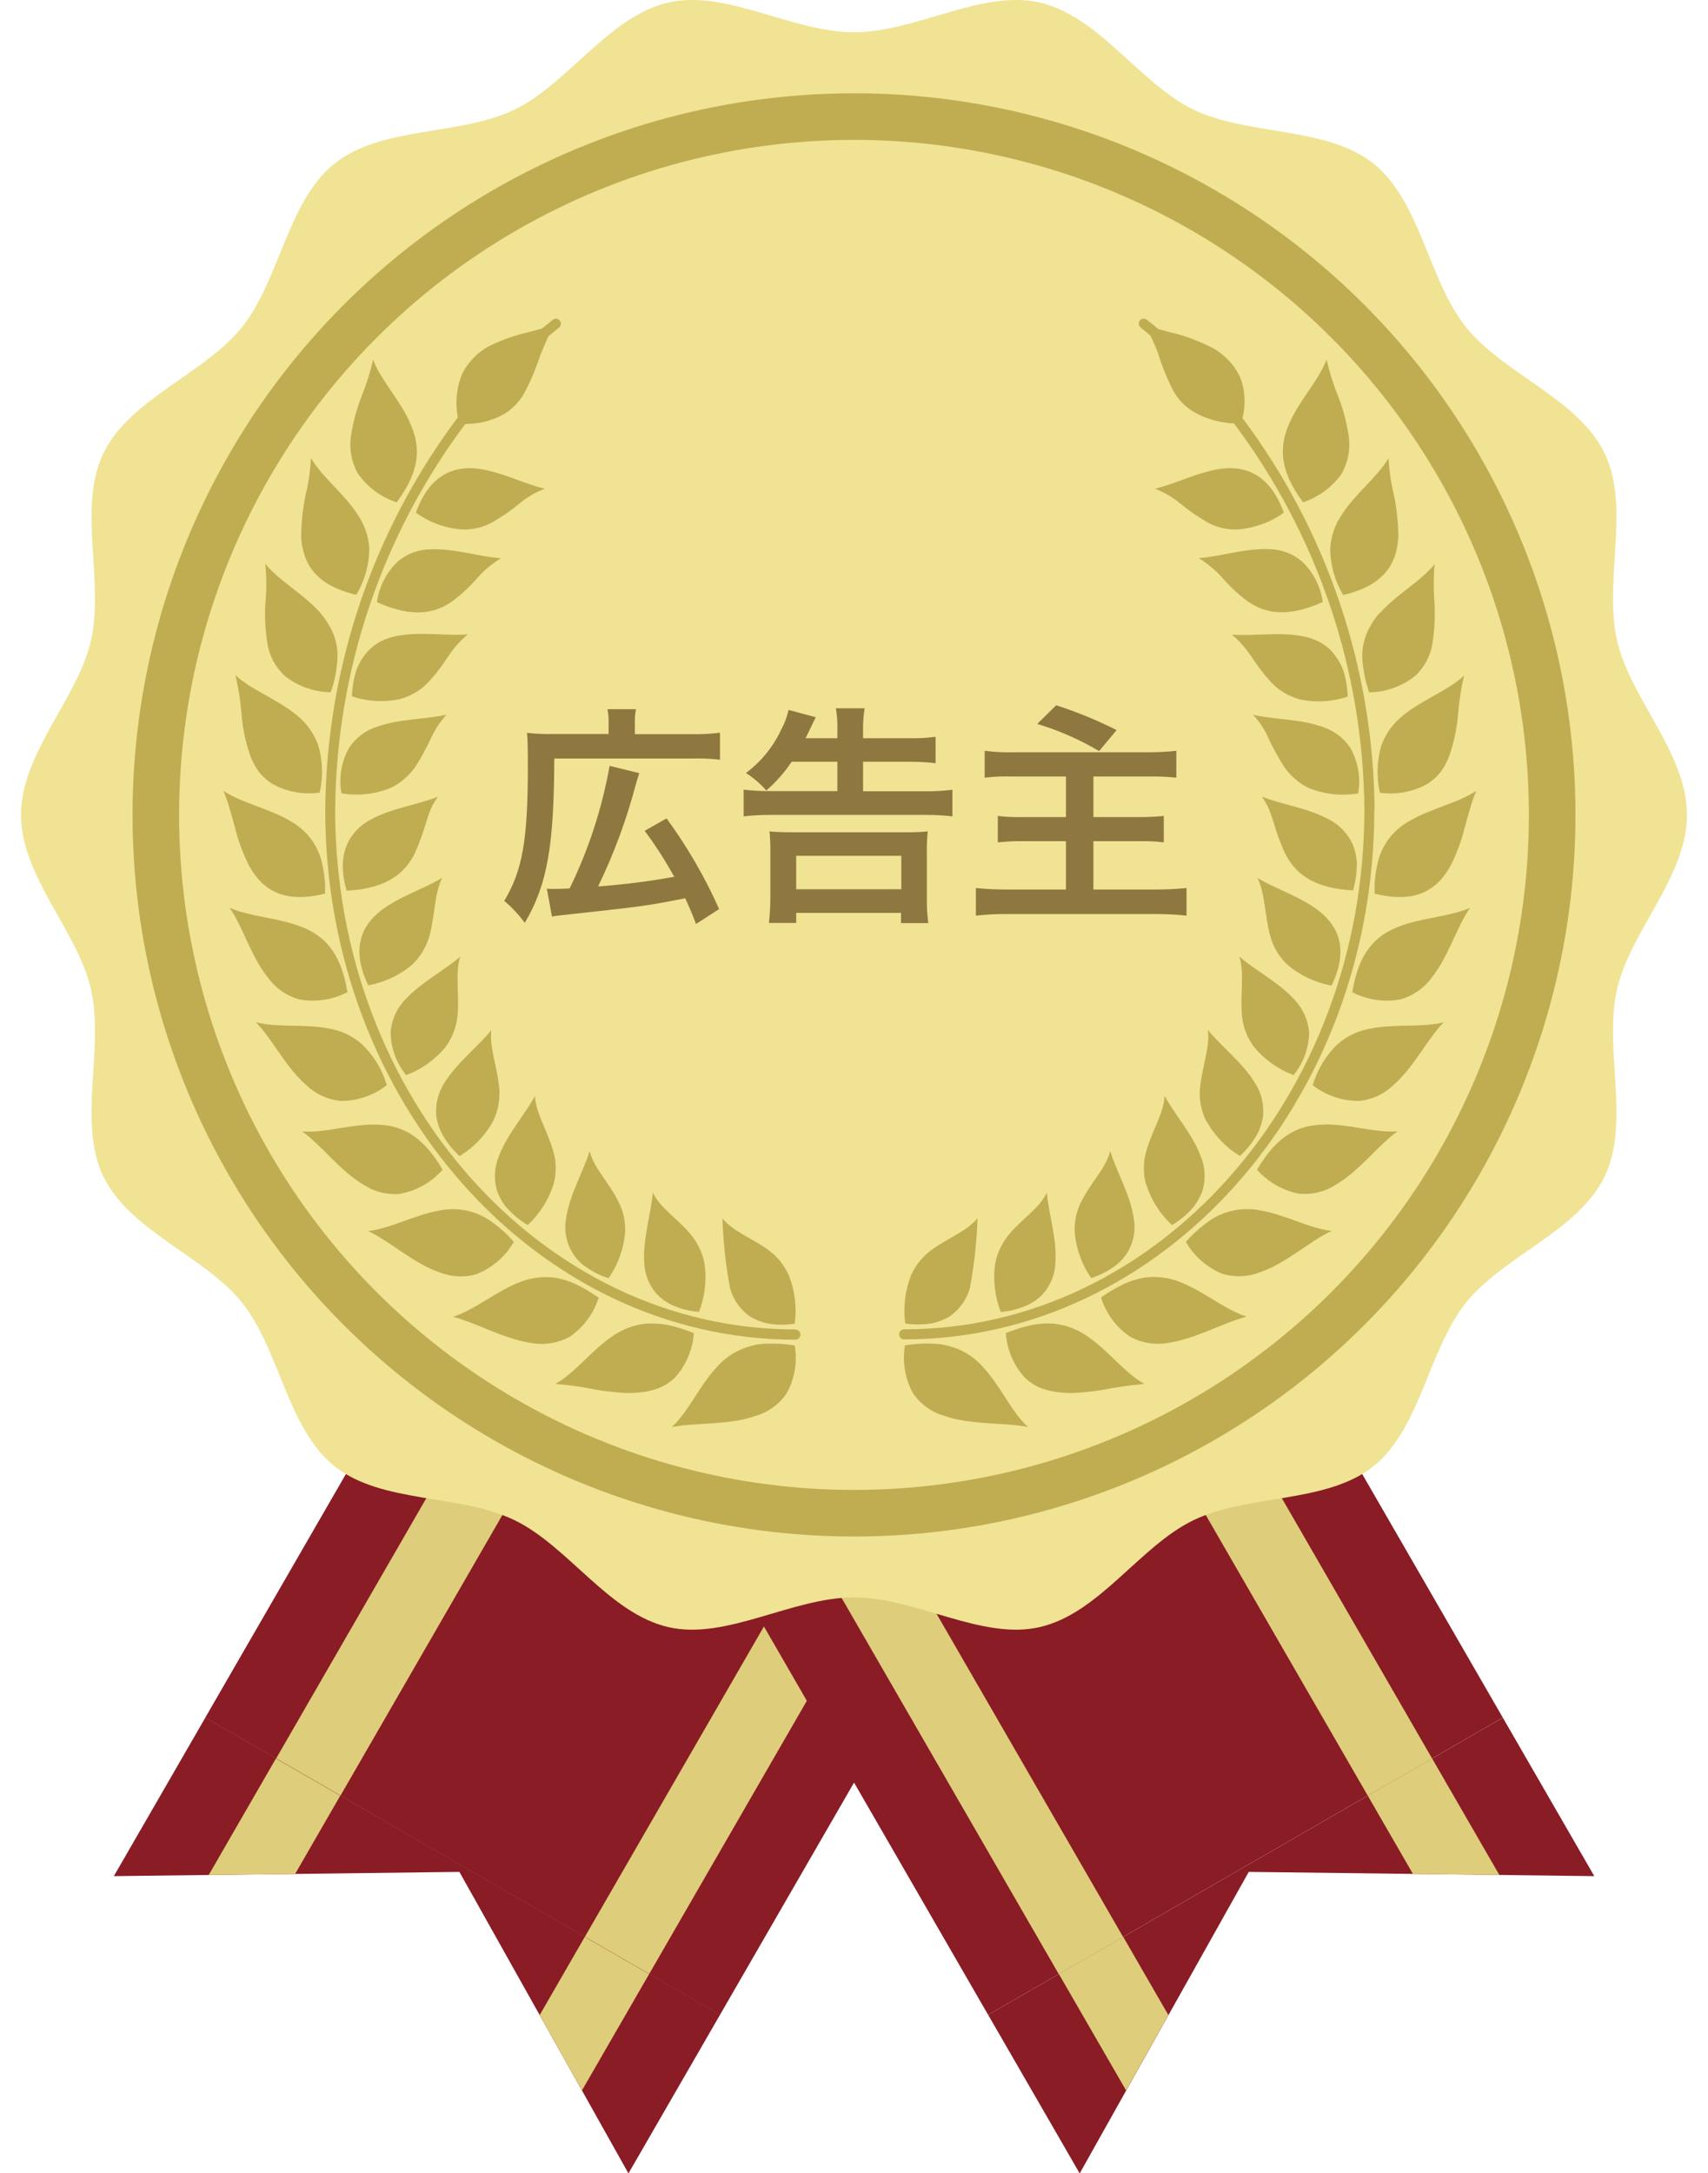 <?xml version="1.0" encoding="UTF-8"?>
<svg id="_レイヤー_1" data-name="レイヤー 1" xmlns="http://www.w3.org/2000/svg" xmlns:xlink="http://www.w3.org/1999/xlink" width="117" height="148.843" viewBox="0 0 114.12 148.84">
  <defs>
    <style>
      .cls-1 {
        fill: none;
      }

      .cls-2 {
        clip-path: url(#clippath);
      }

      .cls-3 {
        fill: #f0e393;
      }

      .cls-4 {
        fill: #8f783f;
      }

      .cls-5 {
        fill: #c0ad52;
      }

      .cls-6 {
        fill: #decd7a;
      }

      .cls-7 {
        fill: #891c25;
      }

      .cls-8 {
        clip-path: url(#clippath-1);
      }
    </style>
    <clipPath id="clippath">
      <polygon class="cls-1" points="47.88 137.99 41.61 148.84 30.03 128.2 6.35 128.49 12.62 117.63 47.88 137.99"/>
    </clipPath>
    <clipPath id="clippath-1">
      <polygon class="cls-1" points="101.5 117.63 107.77 128.49 84.1 128.2 72.51 148.84 66.24 137.99 101.5 117.63"/>
    </clipPath>
  </defs>
  <g id="_グループ_2184" data-name="グループ 2184">
    <g id="_グループ_2183" data-name="グループ 2183">
      <g id="_グループ_2178" data-name="グループ 2178">
        <g id="_グループ_2169" data-name="グループ 2169">
          <g id="_グループ_2168" data-name="グループ 2168">
            <g id="_グループ_2165" data-name="グループ 2165">
              <g id="_グループ_2164" data-name="グループ 2164">
                <path id="_パス_113" data-name="パス 113" class="cls-7" d="m47.88,137.99l-6.27,10.86-11.58-20.65-23.67.29,6.27-10.86,35.26,20.35Z"/>
                <g class="cls-2">
                  <g id="_グループ_2163" data-name="グループ 2163">
                    <g id="_グループ_2162" data-name="グループ 2162">
                      <rect id="_長方形_721" data-name="長方形 721" class="cls-6" x="10.27" y="124.59" width="12.54" height="5.09" transform="translate(-101.84 77.9) rotate(-60.01)"/>
                      <rect id="_長方形_722" data-name="長方形 722" class="cls-6" x="31.43" y="136.8" width="12.54" height="5.09" transform="translate(-101.83 102.33) rotate(-60.01)"/>
                    </g>
                  </g>
                </g>
              </g>
            </g>
            <g id="_グループ_2167" data-name="グループ 2167">
              <rect id="_長方形_723" data-name="長方形 723" class="cls-7" x="7.32" y="67.75" width="91.71" height="40.71" transform="translate(-49.71 90.1) rotate(-60)"/>
              <g id="_グループ_2166" data-name="グループ 2166">
                <rect id="_長方形_724" data-name="長方形 724" class="cls-6" x="-3.25" y="79.45" width="91.71" height="5.09" transform="translate(-49.71 77.9) rotate(-60.01)"/>
                <rect id="_長方形_725" data-name="長方形 725" class="cls-6" x="17.9" y="91.66" width="91.71" height="5.09" transform="translate(-49.71 102.33) rotate(-60.01)"/>
              </g>
            </g>
          </g>
        </g>
        <g id="_グループ_2177" data-name="グループ 2177">
          <g id="_グループ_2176" data-name="グループ 2176">
            <g id="_グループ_2173" data-name="グループ 2173">
              <g id="_グループ_2172" data-name="グループ 2172">
                <path id="_パス_115" data-name="パス 115" class="cls-7" d="m101.5,117.63l6.27,10.86-23.67-.29-11.58,20.65-6.27-10.86,35.25-20.35Z"/>
                <g class="cls-8">
                  <g id="_グループ_2171" data-name="グループ 2171">
                    <g id="_グループ_2170" data-name="グループ 2170">
                      <rect id="_長方形_726" data-name="長方形 726" class="cls-6" x="73.88" y="133.08" width="5.09" height="12.54" transform="translate(-59.43 56.88) rotate(-30)"/>
                      <rect id="_長方形_727" data-name="長方形 727" class="cls-6" x="95.04" y="120.86" width="5.09" height="12.54" transform="translate(-50.49 65.82) rotate(-30)"/>
                    </g>
                  </g>
                </g>
              </g>
            </g>
            <g id="_グループ_2175" data-name="グループ 2175">
              <rect id="_長方形_728" data-name="長方形 728" class="cls-7" x="40.59" y="42.25" width="40.71" height="91.7" transform="translate(-35.88 42.28) rotate(-30)"/>
              <g id="_グループ_2174" data-name="グループ 2174">
                <rect id="_長方形_729" data-name="長方形 729" class="cls-6" x="47.82" y="48.36" width="5.09" height="91.71" transform="translate(-40.36 37.81) rotate(-30)"/>
                <rect id="_長方形_730" data-name="長方形 730" class="cls-6" x="68.98" y="36.14" width="5.09" height="91.71" transform="translate(-31.41 46.75) rotate(-30)"/>
              </g>
            </g>
          </g>
        </g>
      </g>
      <g id="_グループ_2182" data-name="グループ 2182">
        <g id="_グループ_2181" data-name="グループ 2181">
          <g id="_グループ_2179" data-name="グループ 2179">
            <path id="_パス_117" data-name="パス 117" class="cls-3" d="m114.12,55.81c0,4.23-3.89,7.97-4.79,11.93-.93,4.09.93,9.14-.85,12.83-1.81,3.75-6.94,5.44-9.51,8.66s-3.1,8.61-6.33,11.19c-3.22,2.57-8.57,1.89-12.32,3.69-3.69,1.78-6.47,6.41-10.56,7.33-3.96.9-8.46-2.04-12.7-2.04s-8.74,2.94-12.7,2.04c-4.09-.93-6.87-5.55-10.56-7.33-3.75-1.81-9.1-1.12-12.32-3.69-3.24-2.58-3.75-7.95-6.33-11.19-2.57-3.22-7.7-4.91-9.51-8.66-1.78-3.69.08-8.74-.85-12.83-.9-3.96-4.79-7.7-4.79-11.93s3.89-7.97,4.79-11.93c.93-4.09-.93-9.14.85-12.83,1.81-3.75,6.94-5.44,9.51-8.66s3.1-8.61,6.33-11.19,8.57-1.88,12.32-3.69c3.69-1.78,6.47-6.41,10.56-7.34,3.96-.9,8.47,2.04,12.7,2.04s8.74-2.94,12.7-2.04c4.09.93,6.87,5.55,10.56,7.34,3.75,1.81,9.09,1.12,12.32,3.69,3.24,2.59,3.75,7.95,6.33,11.19,2.57,3.22,7.7,4.91,9.51,8.66,1.78,3.69-.08,8.74.85,12.83.9,3.96,4.79,7.7,4.79,11.93Z"/>
            <circle id="_楕円形_15" data-name="楕円形 15" class="cls-5" cx="57.06" cy="55.81" r="49.42"/>
            <circle id="_楕円形_16" data-name="楕円形 16" class="cls-3" cx="57.06" cy="55.81" r="46.23"/>
          </g>
          <g id="_グループ_2180" data-name="グループ 2180">
            <path id="_パス_118" data-name="パス 118" class="cls-5" d="m25.73,34.41c1.7-2.28,1.62-3.9.91-5.47-.67-1.53-1.98-2.88-2.52-4.3-.2.86-.47,1.71-.8,2.53-.34.87-.58,1.78-.72,2.71-.13.88.04,1.77.47,2.54.65.94,1.59,1.63,2.67,1.99Z"/>
            <path id="_パス_119" data-name="パス 119" class="cls-5" d="m32.39,35.71c.63-.37,1.22-.78,1.78-1.25.51-.42,1.09-.76,1.71-.99-1.35-.3-3.01-1.18-4.64-1.38-1.58-.17-3.24.39-4.19,3.02.91.66,1.99,1.06,3.11,1.15.78.04,1.56-.15,2.23-.55Z"/>
            <path id="_パス_120" data-name="パス 120" class="cls-5" d="m22.97,40.74c.57-.96.88-2.05.89-3.17-.05-.85-.34-1.66-.82-2.36-.91-1.4-2.42-2.54-3.18-3.84-.04.88-.17,1.75-.38,2.6-.18.91-.28,1.84-.29,2.77.11,1.82.93,3.33,3.79,4Z"/>
            <path id="_パス_121" data-name="パス 121" class="cls-5" d="m24.38,41.24c2.66,1.2,4.24.68,5.37-.22.58-.45,1.1-.96,1.58-1.52.45-.49.97-.92,1.55-1.27-1.39-.07-3.16-.68-4.8-.61-.82,0-1.61.29-2.24.81-.8.74-1.31,1.74-1.46,2.81Z"/>
            <path id="_パス_122" data-name="パス 122" class="cls-5" d="m16.74,41.24c-.06.93-.01,1.86.13,2.78.13.88.56,1.68,1.21,2.28.89.7,1.99,1.09,3.13,1.11.22-.58.36-1.19.42-1.82.07-.48.07-.97-.02-1.45-.08-.42-.23-.83-.44-1.2-.2-.36-.44-.7-.71-1.01-1.11-1.25-2.78-2.15-3.73-3.32.09.87.1,1.75.02,2.62Z"/>
            <path id="_パス_123" data-name="パス 123" class="cls-5" d="m22.97,45.91c-.18.58-.28,1.18-.3,1.78,1.07.36,2.22.42,3.32.18.75-.21,1.43-.62,1.96-1.2.49-.54.94-1.12,1.33-1.74.37-.56.82-1.06,1.33-1.49-1.39.14-3.22-.2-4.83.11-.4.07-.79.2-1.15.38-.36.19-.68.45-.95.76-.31.36-.55.78-.71,1.22Z"/>
            <path id="_パス_124" data-name="パス 124" class="cls-5" d="m82.31,32.09c-1.63.2-3.29,1.08-4.64,1.38.62.24,1.2.57,1.71.99.56.46,1.16.88,1.78,1.25.67.4,1.45.59,2.23.55,1.12-.1,2.2-.49,3.11-1.15-.95-2.63-2.61-3.19-4.19-3.02Z"/>
            <path id="_パス_125" data-name="パス 125" class="cls-5" d="m90.48,32.41c.43-.77.59-1.66.47-2.54-.14-.93-.38-1.84-.72-2.71-.33-.82-.6-1.66-.8-2.53-.54,1.42-1.85,2.78-2.52,4.3-.71,1.56-.79,3.18.91,5.47,1.08-.36,2.02-1.06,2.67-1.99Z"/>
            <path id="_パス_126" data-name="パス 126" class="cls-5" d="m87.71,38.42c-.63-.52-1.42-.81-2.24-.81-1.64-.07-3.42.54-4.8.61.57.35,1.09.78,1.55,1.27.48.56,1,1.07,1.58,1.52,1.13.9,2.71,1.42,5.37.22-.15-1.08-.66-2.07-1.46-2.81Z"/>
            <path id="_パス_127" data-name="パス 127" class="cls-5" d="m89.68,37.58c.01,1.12.32,2.21.89,3.17,2.85-.67,3.68-2.18,3.78-4.01-.01-.93-.11-1.86-.29-2.77-.21-.85-.34-1.72-.38-2.6-.77,1.31-2.28,2.44-3.18,3.84-.49.7-.77,1.52-.82,2.37Z"/>
            <path id="_パス_128" data-name="パス 128" class="cls-5" d="m89.87,44.7c-.27-.31-.59-.56-.95-.75-.36-.18-.75-.31-1.15-.38-1.61-.31-3.44.02-4.83-.11.51.43.96.94,1.33,1.49.4.61.84,1.2,1.33,1.74.53.58,1.21.99,1.96,1.2,1.1.24,2.25.18,3.32-.18-.02-.6-.12-1.2-.3-1.78-.16-.45-.41-.86-.71-1.22Z"/>
            <path id="_パス_129" data-name="パス 129" class="cls-5" d="m93.1,41.94c-.28.31-.52.64-.71,1.01-.21.37-.36.78-.44,1.2-.09.48-.1.97-.02,1.45.07.62.21,1.23.42,1.82,1.14-.02,2.23-.41,3.13-1.11.65-.6,1.08-1.41,1.21-2.28.14-.92.18-1.85.13-2.78-.07-.87-.07-1.75.02-2.62-.95,1.18-2.62,2.08-3.73,3.33Z"/>
            <path id="_パス_130" data-name="パス 130" class="cls-5" d="m91.06,51.22c-.45-.68-1.13-1.19-1.91-1.44-1.54-.55-3.38-.5-4.76-.83.46.49.83,1.05,1.09,1.67.31.66.66,1.29,1.05,1.91.22.31.47.59.76.83.3.27.63.48,1,.64,1.05.41,2.19.52,3.3.34.2-1.07,0-2.17-.53-3.12Z"/>
            <path id="_パス_131" data-name="パス 131" class="cls-5" d="m93.2,50.99c-.32,1.07-.36,2.21-.12,3.3,1.13.16,2.28-.06,3.27-.61.37-.24.7-.54.96-.9.25-.36.44-.76.58-1.17.29-.89.48-1.81.55-2.74.07-.88.21-1.74.41-2.6-1.08,1.02-2.89,1.66-4.18,2.73-.66.52-1.17,1.21-1.47,2.01Z"/>
            <path id="_パス_132" data-name="パス 132" class="cls-5" d="m91.51,59.21c-.01-.47-.11-.94-.29-1.38-.34-.75-.92-1.35-1.65-1.72-1.41-.78-3.3-1.02-4.58-1.56.19.26.35.54.48.83.13.3.23.63.34.96.2.69.44,1.37.74,2.03.63,1.29,1.78,2.46,4.69,2.61.17-.58.26-1.18.26-1.78Z"/>
            <path id="_パス_133" data-name="パス 133" class="cls-5" d="m95.14,56.21c-1.2.64-2.03,1.79-2.26,3.13-.13.61-.18,1.24-.16,1.86,2.84.71,4.29-.27,5.19-1.88.43-.84.76-1.73.98-2.64.12-.45.26-.91.38-1.33.11-.41.25-.8.42-1.19-1.26.84-3.08,1.19-4.55,2.05Z"/>
            <path id="_パス_134" data-name="パス 134" class="cls-5" d="m88.94,62.41c-1.28-1.01-3.09-1.56-4.25-2.29.55,1.08.5,2.63.89,4.01.21.75.61,1.42,1.18,1.95.86.73,1.9,1.22,3.01,1.42,1.22-2.51.43-4.09-.82-5.08Z"/>
            <path id="_パス_135" data-name="パス 135" class="cls-5" d="m91.18,67.95c1.01.52,2.16.7,3.28.5.86-.23,1.62-.75,2.15-1.47,1.17-1.43,1.73-3.5,2.65-4.81-1.39.62-3.27.67-4.83,1.27-1.6.61-2.78,1.7-3.24,4.52Z"/>
            <path id="_パス_136" data-name="パス 136" class="cls-5" d="m88.23,70.66c-.07-.81-.42-1.57-.97-2.17-1.1-1.22-2.77-2.06-3.8-2.98.36,1.16.04,2.66.18,4.07.07.77.36,1.5.82,2.12.72.87,1.65,1.53,2.71,1.93.69-.84,1.06-1.88,1.07-2.97Z"/>
            <path id="_パス_137" data-name="パス 137" class="cls-5" d="m90.2,71.5c-.81.77-1.4,1.75-1.72,2.82.9.7,2,1.08,3.14,1.08.89-.07,1.73-.45,2.38-1.08,1.41-1.21,2.32-3.16,3.46-4.31-1.47.38-3.35.1-4.98.43-.84.13-1.63.49-2.27,1.06Z"/>
            <path id="_パス_138" data-name="パス 138" class="cls-5" d="m81.2,76.77c.54.99,1.34,1.82,2.3,2.4.44-.41.82-.88,1.13-1.4.23-.41.38-.86.45-1.32.08-.81-.12-1.62-.57-2.31-.86-1.4-2.35-2.52-3.21-3.61.16,1.19-.42,2.6-.54,4.01-.07.77.08,1.54.42,2.23Z"/>
            <path id="_パス_139" data-name="パス 139" class="cls-5" d="m89.31,77.02c-1.72.01-3.2.63-4.64,3.09.75.85,1.77,1.43,2.88,1.64.89.09,1.79-.13,2.54-.63,1.61-.94,2.88-2.7,4.2-3.64-1.52.12-3.32-.5-4.98-.47Z"/>
            <path id="_パス_140" data-name="パス 140" class="cls-5" d="m77.07,81.1c.34,1.07.95,2.04,1.77,2.8.52-.31.99-.69,1.39-1.14.31-.36.54-.77.7-1.21.23-.78.19-1.61-.12-2.37-.57-1.52-1.84-2.92-2.47-4.13-.06,1.19-.89,2.44-1.26,3.79-.21.74-.22,1.52-.02,2.26Z"/>
            <path id="_パス_141" data-name="パス 141" class="cls-5" d="m82.45,83.07c-.46.17-.9.41-1.28.71-.5.37-.96.8-1.38,1.27.57.99,1.45,1.76,2.51,2.19.87.26,1.79.21,2.63-.13,1.77-.62,3.37-2.13,4.85-2.81-1.53-.17-3.16-1.1-4.82-1.39-.83-.18-1.7-.13-2.51.16Z"/>
            <path id="_パス_142" data-name="パス 142" class="cls-5" d="m74.9,86.73c.38-.27.7-.63.94-1.03.4-.71.53-1.54.37-2.34-.24-1.58-1.22-3.23-1.6-4.54-.27,1.17-1.33,2.16-1.95,3.42-.36.67-.52,1.42-.48,2.18.1,1.12.49,2.19,1.13,3.11.57-.18,1.11-.45,1.6-.81Z"/>
            <path id="_パス_143" data-name="パス 143" class="cls-5" d="m77.01,87.49c-.49.08-.96.22-1.41.42-.57.27-1.11.59-1.62.95.34,1.09,1.04,2.04,1.98,2.68.8.44,1.72.59,2.62.43,1.86-.27,3.79-1.39,5.38-1.8-1.47-.46-2.87-1.68-4.45-2.32-.78-.34-1.64-.46-2.49-.36Z"/>
            <path id="_パス_144" data-name="パス 144" class="cls-5" d="m53.04,91.05c-17.38,0-31.52-15.95-31.52-35.57.07-9.54,3.19-18.81,8.91-26.44.92,0,1.83-.22,2.64-.67.68-.41,1.23-1.02,1.56-1.75.38-.74.69-1.52.95-2.31.18-.44.36-.88.56-1.29.24-.2.47-.39.71-.58.15-.12.18-.33.06-.48-.12-.15-.33-.18-.48-.06,0,0,0,0,0,0-.25.2-.5.4-.74.6-.41.12-.84.23-1.29.34-.83.21-1.63.51-2.4.9-.77.43-1.4,1.09-1.79,1.88-.38.94-.48,1.97-.29,2.97-5.83,7.76-9.01,17.19-9.08,26.9,0,19.99,14.45,36.26,32.21,36.26.19,0,.34-.16.34-.35,0-.19-.15-.34-.34-.34h0Z"/>
            <path id="_パス_145" data-name="パス 145" class="cls-5" d="m92.72,55.49c-.07-9.69-3.24-19.1-9.05-26.86.24-.94.18-1.92-.17-2.82-.38-.8-1-1.47-1.77-1.92-.79-.42-1.62-.76-2.48-1-.47-.12-.92-.23-1.34-.35-.26-.22-.52-.43-.79-.64-.15-.12-.37-.09-.48.05-.12.15-.09.37.05.48,0,0,0,0,0,0,.23.18.45.36.67.55.2.39.38.82.54,1.25.23.77.53,1.51.88,2.23.32.73.87,1.34,1.55,1.75.84.48,1.79.75,2.76.79,5.73,7.64,8.87,16.92,8.93,26.47,0,19.61-14.14,35.57-31.52,35.57-.19,0-.35.15-.35.34,0,.19.15.35.34.35h0c17.76,0,32.21-16.26,32.21-36.25Z"/>
            <path id="_パス_146" data-name="パス 146" class="cls-5" d="m15.65,51.6c.14.42.34.81.58,1.17.26.36.59.66.96.9.99.56,2.14.77,3.27.61.25-1.09.21-2.23-.12-3.3-.3-.79-.81-1.49-1.47-2.01-1.29-1.07-3.1-1.72-4.18-2.73.2.86.34,1.72.41,2.6.07.94.25,1.86.55,2.75Z"/>
            <path id="_パス_147" data-name="パス 147" class="cls-5" d="m21.95,54.33c1.11.19,2.25.07,3.3-.34.37-.16.7-.38,1-.64.28-.24.54-.52.76-.83.39-.61.74-1.25,1.05-1.91.27-.61.64-1.18,1.09-1.67-1.38.33-3.23.28-4.76.83-.78.24-1.46.75-1.91,1.44-.54.94-.72,2.05-.53,3.12Z"/>
            <path id="_パス_148" data-name="パス 148" class="cls-5" d="m15.64,59.32c.9,1.61,2.34,2.59,5.19,1.88.02-.62-.03-1.25-.16-1.86-.23-1.34-1.07-2.49-2.26-3.13-1.47-.86-3.29-1.21-4.55-2.05.17.38.31.78.42,1.19.13.43.26.88.38,1.33.22.92.55,1.8.98,2.64Z"/>
            <path id="_パス_149" data-name="パス 149" class="cls-5" d="m27,58.38c.29-.66.54-1.34.74-2.03.11-.34.21-.66.34-.96.13-.29.29-.57.48-.83-1.29.54-3.18.78-4.58,1.56-.73.37-1.32.97-1.65,1.72-.18.44-.28.9-.29,1.38,0,.6.09,1.2.27,1.78,2.91-.15,4.06-1.32,4.69-2.61Z"/>
            <path id="_パス_150" data-name="パス 150" class="cls-5" d="m19.08,68.45c1.12.2,2.27.02,3.28-.5-.46-2.81-1.64-3.91-3.24-4.51-1.57-.6-3.44-.65-4.83-1.27.92,1.32,1.48,3.39,2.65,4.81.52.72,1.28,1.24,2.14,1.47Z"/>
            <path id="_パス_151" data-name="パス 151" class="cls-5" d="m26.79,66.07c.56-.53.97-1.21,1.18-1.95.39-1.38.33-2.92.89-4.01-1.17.74-2.97,1.28-4.25,2.29-1.25.99-2.04,2.57-.82,5.08,1.11-.2,2.15-.69,3.01-1.42Z"/>
            <path id="_パス_152" data-name="パス 152" class="cls-5" d="m21.92,75.4c1.14,0,2.24-.38,3.14-1.08-.32-1.08-.91-2.05-1.72-2.82-.64-.56-1.43-.93-2.27-1.06-1.64-.33-3.51-.04-4.98-.43,1.13,1.15,2.05,3.1,3.46,4.31.64.62,1.48,1,2.38,1.08Z"/>
            <path id="_パス_153" data-name="パス 153" class="cls-5" d="m29.08,71.7c.46-.62.74-1.35.82-2.12.14-1.42-.18-2.92.19-4.07-1.03.92-2.7,1.77-3.8,2.98-.56.59-.9,1.36-.97,2.17,0,1.08.38,2.13,1.06,2.97,1.06-.39,1.99-1.06,2.71-1.93Z"/>
            <path id="_パス_154" data-name="パス 154" class="cls-5" d="m26,81.75c1.12-.21,2.13-.79,2.88-1.64-1.44-2.46-2.92-3.08-4.64-3.09-1.67-.03-3.46.59-4.98.47,1.32.93,2.58,2.7,4.2,3.64.75.5,1.65.72,2.54.63Z"/>
            <path id="_パス_155" data-name="パス 155" class="cls-5" d="m28.91,77.78c.31.52.69.99,1.13,1.4.96-.58,1.76-1.41,2.3-2.4.34-.69.48-1.46.42-2.23-.11-1.41-.69-2.81-.54-4.01-.85,1.09-2.34,2.21-3.21,3.61-.44.68-.64,1.49-.56,2.31.07.46.23.91.46,1.32Z"/>
            <path id="_パス_156" data-name="パス 156" class="cls-5" d="m31.25,87.24c1.06-.43,1.94-1.2,2.51-2.19-.41-.47-.87-.9-1.38-1.27-1.07-.84-2.46-1.16-3.79-.86-1.66.3-3.29,1.22-4.82,1.39,1.48.68,3.08,2.19,4.85,2.81.84.34,1.76.39,2.63.13Z"/>
            <path id="_パス_157" data-name="パス 157" class="cls-5" d="m33.32,82.76c.4.45.87.83,1.39,1.14.82-.76,1.43-1.73,1.77-2.8.2-.74.2-1.52-.02-2.25-.37-1.35-1.19-2.6-1.26-3.79-.63,1.21-1.9,2.61-2.47,4.13-.31.75-.35,1.59-.12,2.37.16.44.39.85.7,1.21Z"/>
            <path id="_パス_158" data-name="パス 158" class="cls-5" d="m39.56,88.87c-.51-.36-1.05-.68-1.62-.95-.45-.2-.92-.34-1.41-.42-.85-.1-1.71.02-2.49.36-1.58.64-2.98,1.86-4.45,2.32,1.58.41,3.51,1.53,5.38,1.8.9.16,1.82,0,2.62-.43.94-.65,1.64-1.59,1.98-2.68Z"/>
            <path id="_パス_159" data-name="パス 159" class="cls-5" d="m38.65,86.73c.48.36,1.02.63,1.6.81.64-.92,1.03-2,1.13-3.11.04-.76-.12-1.51-.48-2.18-.61-1.26-1.68-2.26-1.95-3.42-.38,1.31-1.36,2.95-1.6,4.54-.16.8-.03,1.63.37,2.34.23.41.55.76.93,1.03Z"/>
            <path id="_パス_160" data-name="パス 160" class="cls-5" d="m46.08,91.3c-.58-.24-1.18-.43-1.8-.56-.48-.09-.98-.12-1.47-.09-.85.09-1.66.4-2.35.9-1.4.95-2.52,2.49-3.86,3.23.93.07,1.85.2,2.76.39.49.09.99.14,1.49.19.48.05.97.06,1.46.01.46-.04.91-.13,1.34-.29.42-.16.8-.41,1.13-.72.77-.84,1.23-1.92,1.31-3.06Z"/>
            <path id="_パス_161" data-name="パス 161" class="cls-5" d="m43.56,88.63c.32.34.71.61,1.14.79.55.24,1.14.38,1.74.43.41-1.05.54-2.19.38-3.3-.07-.39-.19-.76-.37-1.11-.15-.32-.35-.63-.58-.9-.87-1.07-2.1-1.8-2.59-2.87-.11,1.38-.69,3.16-.59,4.77.02.81.33,1.59.87,2.2Z"/>
            <path id="_パス_162" data-name="パス 162" class="cls-5" d="m51.12,92.02c-.49,0-.98.1-1.45.26-.81.28-1.53.77-2.08,1.43-1.14,1.23-1.88,3-3.02,4.03,1.64-.33,3.9-.12,5.72-.76.88-.25,1.65-.8,2.16-1.56.55-1,.74-2.15.55-3.27-.62-.11-1.25-.15-1.88-.12Z"/>
            <path id="_パス_163" data-name="パス 163" class="cls-5" d="m49.91,90.15c.4.24.84.41,1.3.5.59.09,1.2.1,1.79,0,.15-1.12.01-2.25-.4-3.3-.31-.69-.79-1.29-1.39-1.73-1.1-.81-2.44-1.27-3.16-2.18.05,1.6.22,3.2.52,4.78.21.78.69,1.46,1.35,1.93Z"/>
            <path id="_パス_164" data-name="パス 164" class="cls-5" d="m68.85,89.42c.43-.18.82-.45,1.14-.79.54-.6.85-1.38.87-2.19.1-1.61-.48-3.39-.59-4.77-.49,1.08-1.72,1.81-2.59,2.87-.23.27-.42.58-.58.9-.18.35-.3.73-.37,1.11-.16,1.11-.02,2.25.38,3.3.6-.04,1.19-.19,1.74-.43Z"/>
            <path id="_パス_165" data-name="パス 165" class="cls-5" d="m70.73,90.65c-.49-.03-.99,0-1.47.09-.61.13-1.21.32-1.8.56.08,1.14.54,2.22,1.31,3.06.33.31.71.56,1.13.72.43.15.88.25,1.34.29.49.05.97.04,1.46-.01.49-.05,1-.1,1.49-.19.91-.18,1.83-.31,2.76-.39-1.33-.74-2.46-2.27-3.86-3.23-.69-.5-1.51-.81-2.36-.9Z"/>
            <path id="_パス_166" data-name="パス 166" class="cls-5" d="m62.34,90.64c.46-.09.9-.26,1.3-.5.66-.47,1.14-1.15,1.36-1.93.29-1.58.47-3.17.52-4.78-.72.9-2.06,1.37-3.16,2.18-.61.45-1.09,1.05-1.39,1.73-.41,1.05-.55,2.18-.4,3.3.59.09,1.19.09,1.78,0Z"/>
            <path id="_パス_167" data-name="パス 167" class="cls-5" d="m63.88,92.28c-.47-.16-.96-.25-1.45-.26-.63-.03-1.26.02-1.88.12-.19,1.12,0,2.28.55,3.27.51.76,1.28,1.31,2.16,1.56,1.81.64,4.07.43,5.72.76-1.14-1.03-1.88-2.8-3.02-4.03-.55-.66-1.27-1.15-2.08-1.42Z"/>
          </g>
        </g>
      </g>
    </g>
    <path id="_パス_226-2" data-name="パス 226-2" class="cls-4" d="m36.38,62.77c.18-.03.27-.05.56-.08,2.62-.29,4.11-.45,4.48-.5,1.73-.22,1.86-.24,4.08-.67.3.66.42.93.74,1.76l1.58-1.02c-.97-2.19-2.18-4.27-3.6-6.21l-1.5.85c.75,1,1.42,2.06,2.03,3.15-1.73.31-3.47.53-5.22.66,1.07-2.21,1.93-4.52,2.56-6.9.11-.37.13-.45.26-.86l-2.03-.5c-.52,2.91-1.44,5.74-2.74,8.4-.34.02-.94.03-1.14.03-.14,0-.28,0-.42-.02l.35,1.91Zm3.86-12.5h-3.92c-.56.01-1.11-.02-1.66-.08.05.56.06,1.09.06,2.29,0,5.04-.37,7.15-1.62,9.22.53.44,1,.95,1.41,1.5,1.54-2.61,2-5.25,2.02-11.25h9.49c.62-.02,1.24.01,1.86.08v-1.85c-.62.08-1.24.11-1.86.1h-3.97v-.77c-.01-.32.01-.63.08-.94h-1.96c.06.3.09.61.08.91v.8Zm15.68,1.89v2.02h-4.66c-.59,0-1.18-.03-1.76-.1v1.83c.61-.07,1.21-.1,1.82-.1h10.67c.6,0,1.21.03,1.81.1v-1.82c-.61.07-1.21.11-1.82.1h-4.3v-2.02h3.24c.58,0,1.16.03,1.73.1v-1.81c-.58.08-1.16.11-1.74.1h-3.23v-.55c-.01-.5.03-1,.11-1.5h-1.97c.08.49.12.99.1,1.49v.56h-2.18c.08-.16.32-.64.7-1.44l-1.86-.5c-.11.47-.27.92-.5,1.34-.55,1.18-1.38,2.2-2.42,2.98.52.33.99.74,1.39,1.2.67-.58,1.25-1.24,1.74-1.97h3.12Zm-2.82,11.06v-.7h7.18v.7h1.87c-.08-.59-.11-1.18-.1-1.78v-2.98c-.01-.51.01-1.02.06-1.52-.53.05-1.06.07-1.58.06h-7.66c-.53,0-1.07-.01-1.6-.06.05.5.07,1.01.06,1.52v2.96c0,.6-.03,1.2-.1,1.79h1.86Zm0-4.61h7.2v2.29h-7.2v-2.29Zm18.48-5.43v2.78h-2.99c-.56.01-1.12-.01-1.68-.08v1.81c.6-.06,1.21-.09,1.81-.08h2.86v3.31h-4.06c-.71,0-1.41-.03-2.11-.1v1.89c.72-.08,1.45-.12,2.18-.11h10.19c.69,0,1.38.03,2.06.11v-1.89c-.7.07-1.41.1-2.11.1h-4.27v-3.31h3.14c.56-.01,1.12.01,1.68.08v-1.81c-.57.06-1.15.08-1.73.08h-3.09v-2.78h3.74c.65-.01,1.29.01,1.94.08v-1.84c-.64.07-1.29.1-1.94.1h-9.25c-.65.02-1.29-.02-1.94-.1v1.84c.65-.08,1.3-.1,1.95-.08h3.62Zm-1.97-3.6c1.48.44,2.91,1.07,4.24,1.86l1.2-1.44c-1.33-.67-2.72-1.24-4.14-1.7l-1.3,1.28Z"/>
  </g>
</svg>